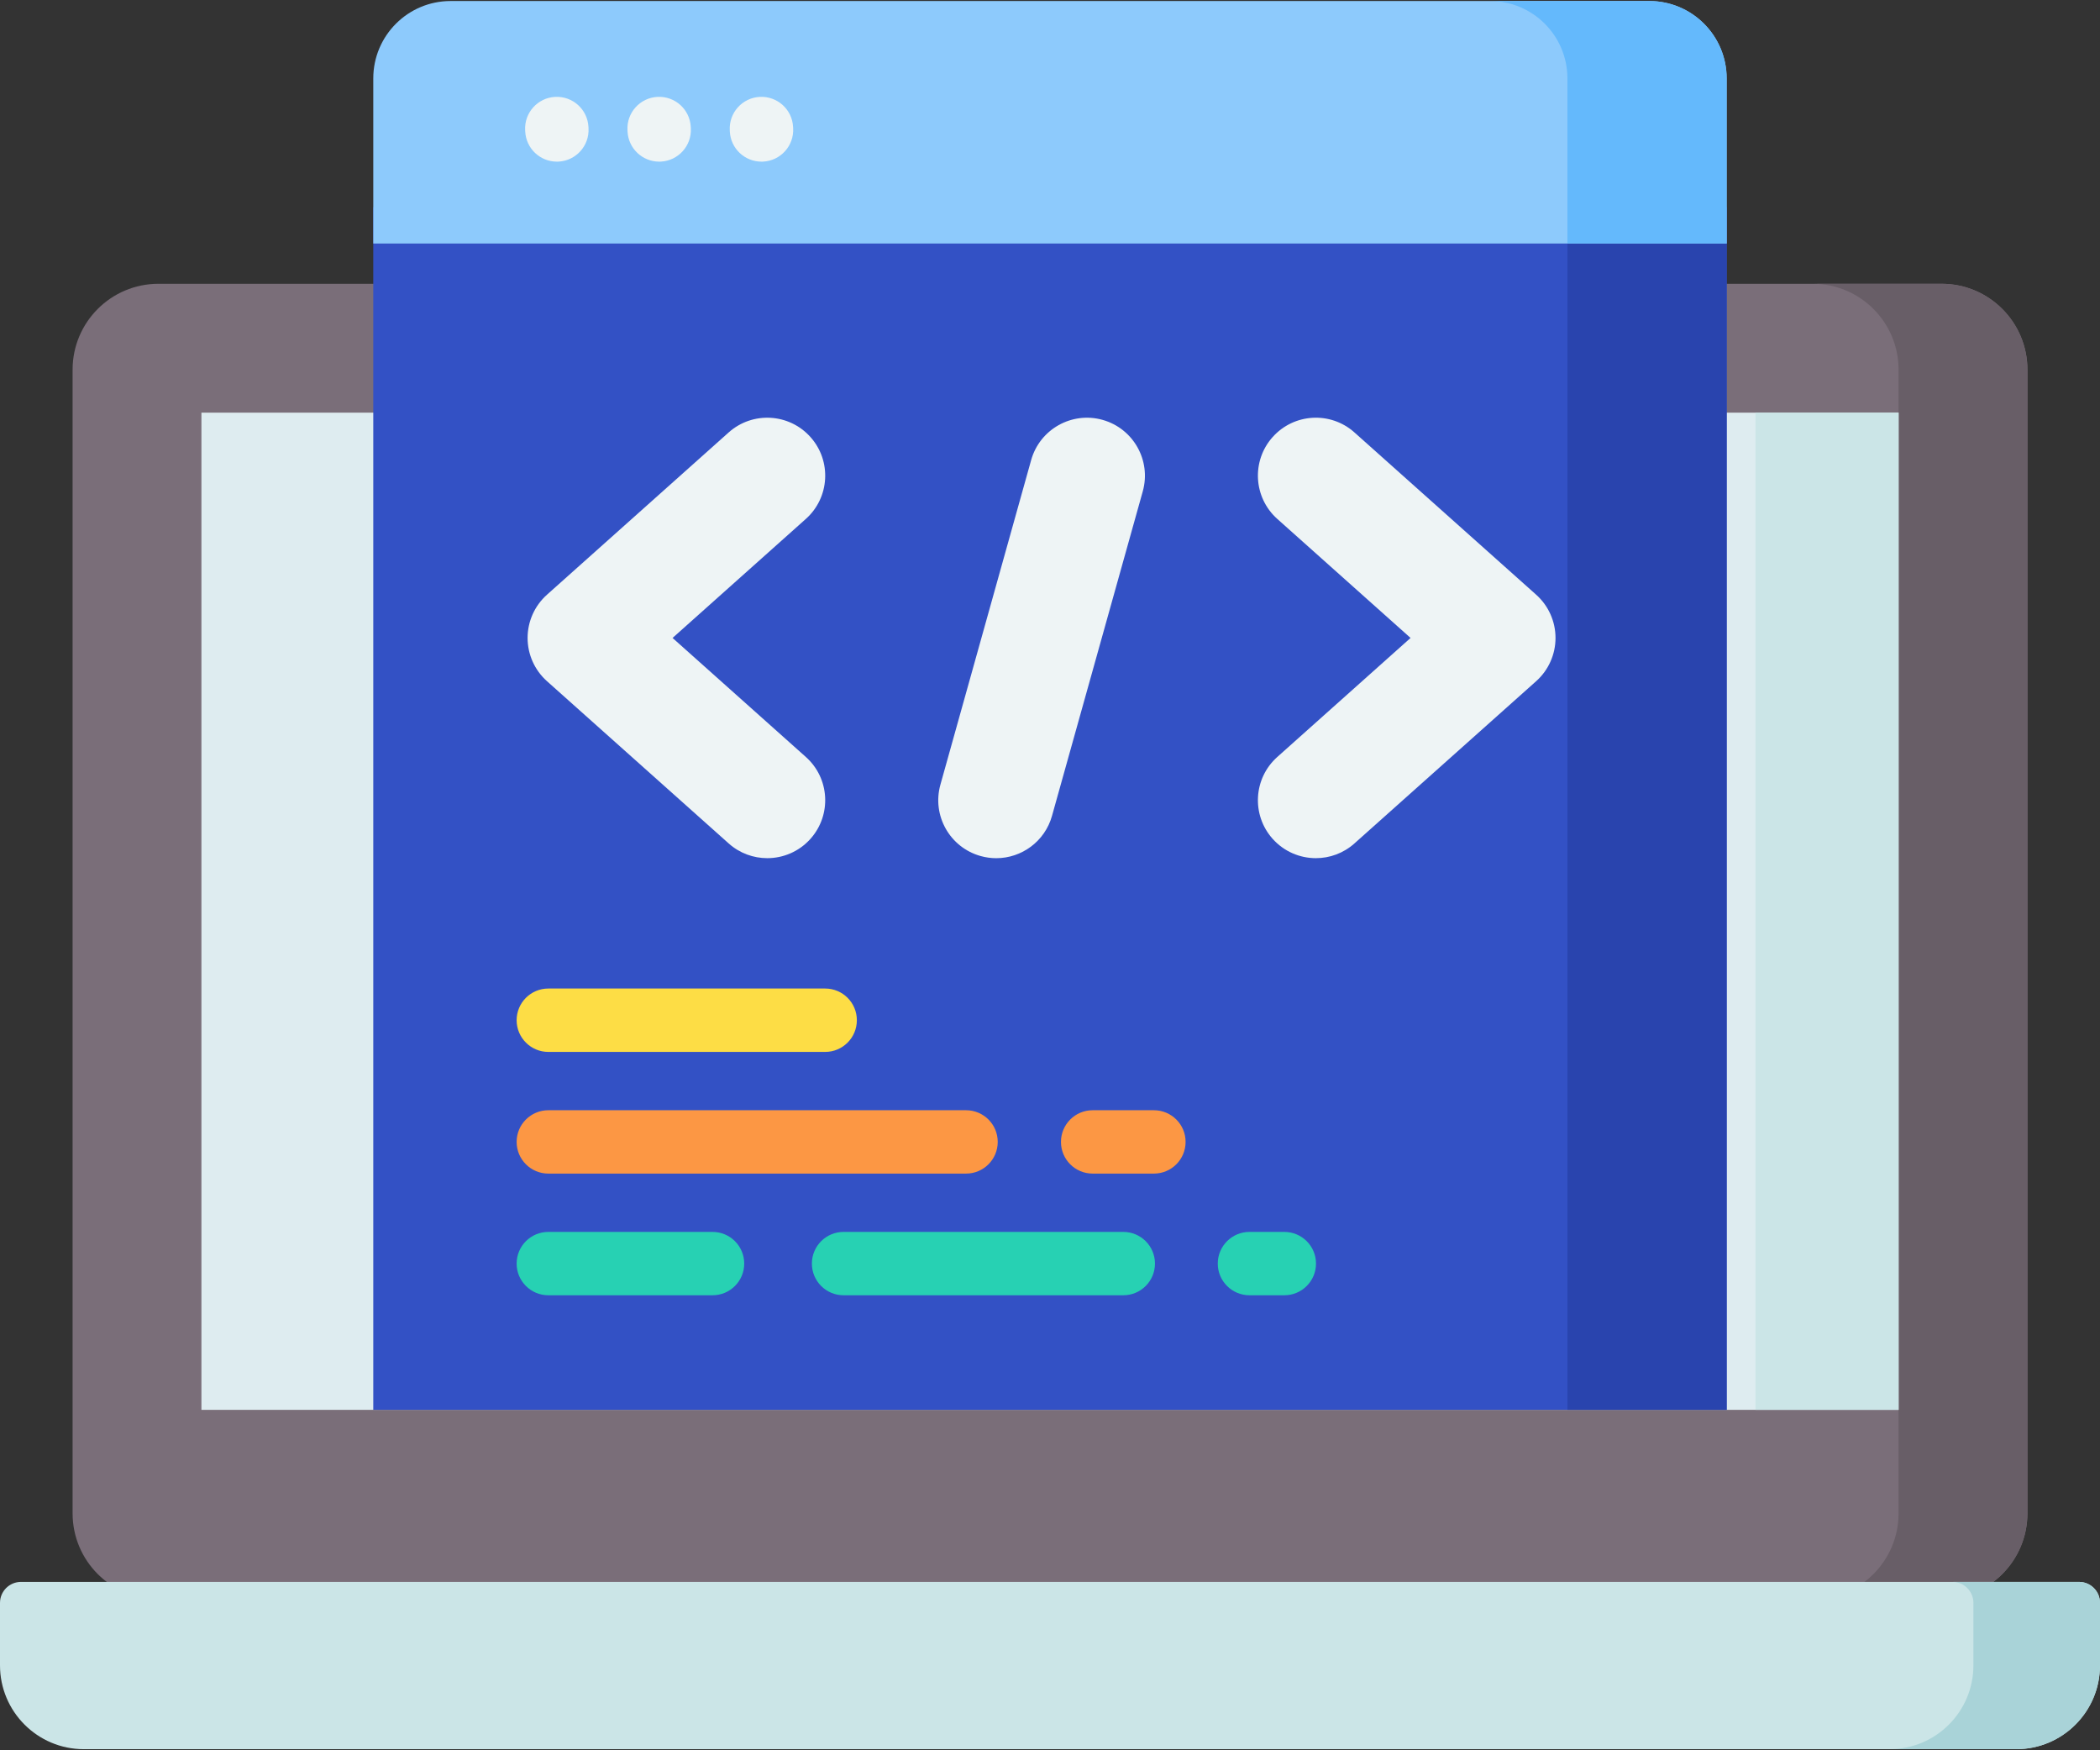 <svg width="72" height="60" viewBox="0 0 72 60" fill="none" xmlns="http://www.w3.org/2000/svg">
<rect x="0" y="0" width="72" height="60" fill="#333333" stroke="none"/>
<path d="M66.567 54.822H5.434C3.807 54.822 2.489 53.504 2.489 51.877V12.672C2.489 11.046 3.807 9.728 5.434 9.728H66.567C68.193 9.728 69.512 11.046 69.512 12.672V51.877C69.511 53.504 68.193 54.822 66.567 54.822Z" fill="#7A6E79"/>
<path d="M69.511 12.673V51.877C69.511 53.504 68.193 54.823 66.566 54.823H62.149C63.776 54.823 65.094 53.504 65.094 51.877V12.673C65.094 11.046 63.776 9.728 62.149 9.728H66.566C68.193 9.728 69.511 11.046 69.511 12.673Z" fill="#685E67"/>
<path d="M65.094 14.146V48.33H6.906V14.146H65.094Z" fill="#DEECF0"/>
<path d="M60.189 14.146H65.094V48.33H60.189V14.146Z" fill="#CBE5E7"/>
<path d="M69.126 59.962H2.874C1.287 59.962 0 58.675 0 57.088V54.947C0 54.55 0.322 54.228 0.719 54.228H71.281C71.678 54.228 72 54.55 72 54.947V57.088C72 58.675 70.713 59.962 69.126 59.962Z" fill="#CBE5E7"/>
<path d="M72 54.947V57.088C72 58.675 70.714 59.962 69.126 59.962H64.786C66.373 59.962 67.66 58.675 67.66 57.088V54.947C67.66 54.55 67.338 54.228 66.941 54.228H71.281C71.678 54.228 72 54.55 72 54.947Z" fill="#A9D3D8"/>
<path d="M12.798 7.106H59.2V48.329H12.798V7.106Z" fill="#3351C5"/>
<path d="M53.74 7.106H59.2V48.329H53.74V7.106Z" fill="#2944AE"/>
<path d="M59.2 2.689V8.349H12.798V2.689C12.798 1.223 13.986 0.035 15.451 0.035H56.547C58.012 0.035 59.2 1.223 59.2 2.689Z" fill="#8DCAFC"/>
<path d="M59.2 2.689V8.349H53.74V2.689C53.74 1.223 52.552 0.035 51.086 0.035H56.547C58.012 0.035 59.2 1.223 59.2 2.689Z" fill="#64B9FC"/>
<path d="M19.092 5.541C18.518 5.541 18.038 5.091 18.008 4.511L18.005 4.462C17.974 3.863 18.435 3.352 19.034 3.321C19.634 3.291 20.145 3.75 20.175 4.349L20.178 4.399C20.209 4.998 19.748 5.509 19.149 5.54C19.13 5.541 19.111 5.541 19.092 5.541Z" fill="#EEF4F5"/>
<path d="M22.6 5.541C22.026 5.541 21.546 5.091 21.516 4.511L21.513 4.462C21.482 3.863 21.943 3.352 22.542 3.321C23.143 3.291 23.652 3.75 23.683 4.349L23.686 4.399C23.717 4.998 23.256 5.509 22.657 5.54C22.638 5.541 22.619 5.541 22.6 5.541Z" fill="#EEF4F5"/>
<path d="M26.108 5.541C25.533 5.541 25.053 5.091 25.023 4.511L25.021 4.462C24.99 3.863 25.451 3.352 26.05 3.321C26.65 3.291 27.16 3.75 27.191 4.349L27.194 4.399C27.225 4.998 26.764 5.509 26.165 5.54C26.146 5.541 26.127 5.541 26.108 5.541Z" fill="#EEF4F5"/>
<path d="M26.306 29.418C25.835 29.418 25.362 29.252 24.983 28.913L18.753 23.351C18.331 22.974 18.089 22.435 18.089 21.869C18.089 21.303 18.331 20.764 18.753 20.387L24.983 14.824C25.802 14.093 27.058 14.165 27.788 14.983C28.519 15.801 28.448 17.057 27.63 17.788L23.059 21.869L27.63 25.95C28.448 26.68 28.519 27.936 27.788 28.755C27.396 29.194 26.852 29.418 26.306 29.418Z" fill="#EEF4F5"/>
<path d="M45.116 29.418C44.569 29.418 44.026 29.194 43.633 28.755C42.902 27.936 42.974 26.68 43.792 25.95L48.362 21.869L43.792 17.788C42.974 17.057 42.902 15.801 43.633 14.983C44.364 14.164 45.62 14.093 46.438 14.824L52.669 20.387C53.091 20.764 53.332 21.303 53.332 21.869C53.332 22.435 53.091 22.974 52.669 23.351L46.438 28.913C46.059 29.252 45.587 29.418 45.116 29.418Z" fill="#EEF4F5"/>
<path d="M34.157 29.419C33.98 29.419 33.8 29.395 33.621 29.345C32.564 29.05 31.947 27.954 32.243 26.897L35.354 15.771C35.65 14.715 36.746 14.098 37.802 14.393C38.859 14.689 39.476 15.785 39.181 16.842L36.069 27.967C35.824 28.845 35.026 29.419 34.157 29.419Z" fill="#EEF4F5"/>
<path d="M28.292 36.06H18.8C18.2 36.06 17.713 35.573 17.713 34.973C17.713 34.373 18.2 33.887 18.8 33.887H28.292C28.892 33.887 29.378 34.373 29.378 34.973C29.378 35.573 28.892 36.06 28.292 36.06Z" fill="#FDDD45"/>
<path d="M33.122 40.231H18.8C18.2 40.231 17.713 39.745 17.713 39.145C17.713 38.545 18.2 38.059 18.8 38.059H33.122C33.722 38.059 34.208 38.545 34.208 39.145C34.208 39.745 33.722 40.231 33.122 40.231Z" fill="#FC9744"/>
<path d="M24.43 44.402H18.8C18.2 44.402 17.713 43.916 17.713 43.316C17.713 42.716 18.2 42.23 18.8 42.23H24.43C25.03 42.23 25.516 42.716 25.516 43.316C25.516 43.916 25.03 44.402 24.43 44.402Z" fill="#27D1B3"/>
<path d="M39.562 40.231H37.462C36.862 40.231 36.376 39.745 36.376 39.145C36.376 38.545 36.862 38.059 37.462 38.059H39.562C40.163 38.059 40.649 38.545 40.649 39.145C40.649 39.745 40.163 40.231 39.562 40.231Z" fill="#FC9744"/>
<path d="M38.513 44.402H28.922C28.322 44.402 27.836 43.916 27.836 43.316C27.836 42.716 28.322 42.23 28.922 42.23H38.513C39.113 42.23 39.599 42.716 39.599 43.316C39.599 43.916 39.113 44.402 38.513 44.402Z" fill="#27D1B3"/>
<path d="M44.033 44.402H42.839C42.239 44.402 41.752 43.916 41.752 43.316C41.752 42.716 42.239 42.23 42.839 42.23H44.033C44.634 42.23 45.12 42.716 45.12 43.316C45.12 43.916 44.634 44.402 44.033 44.402Z" fill="#27D1B3"/>
</svg>
